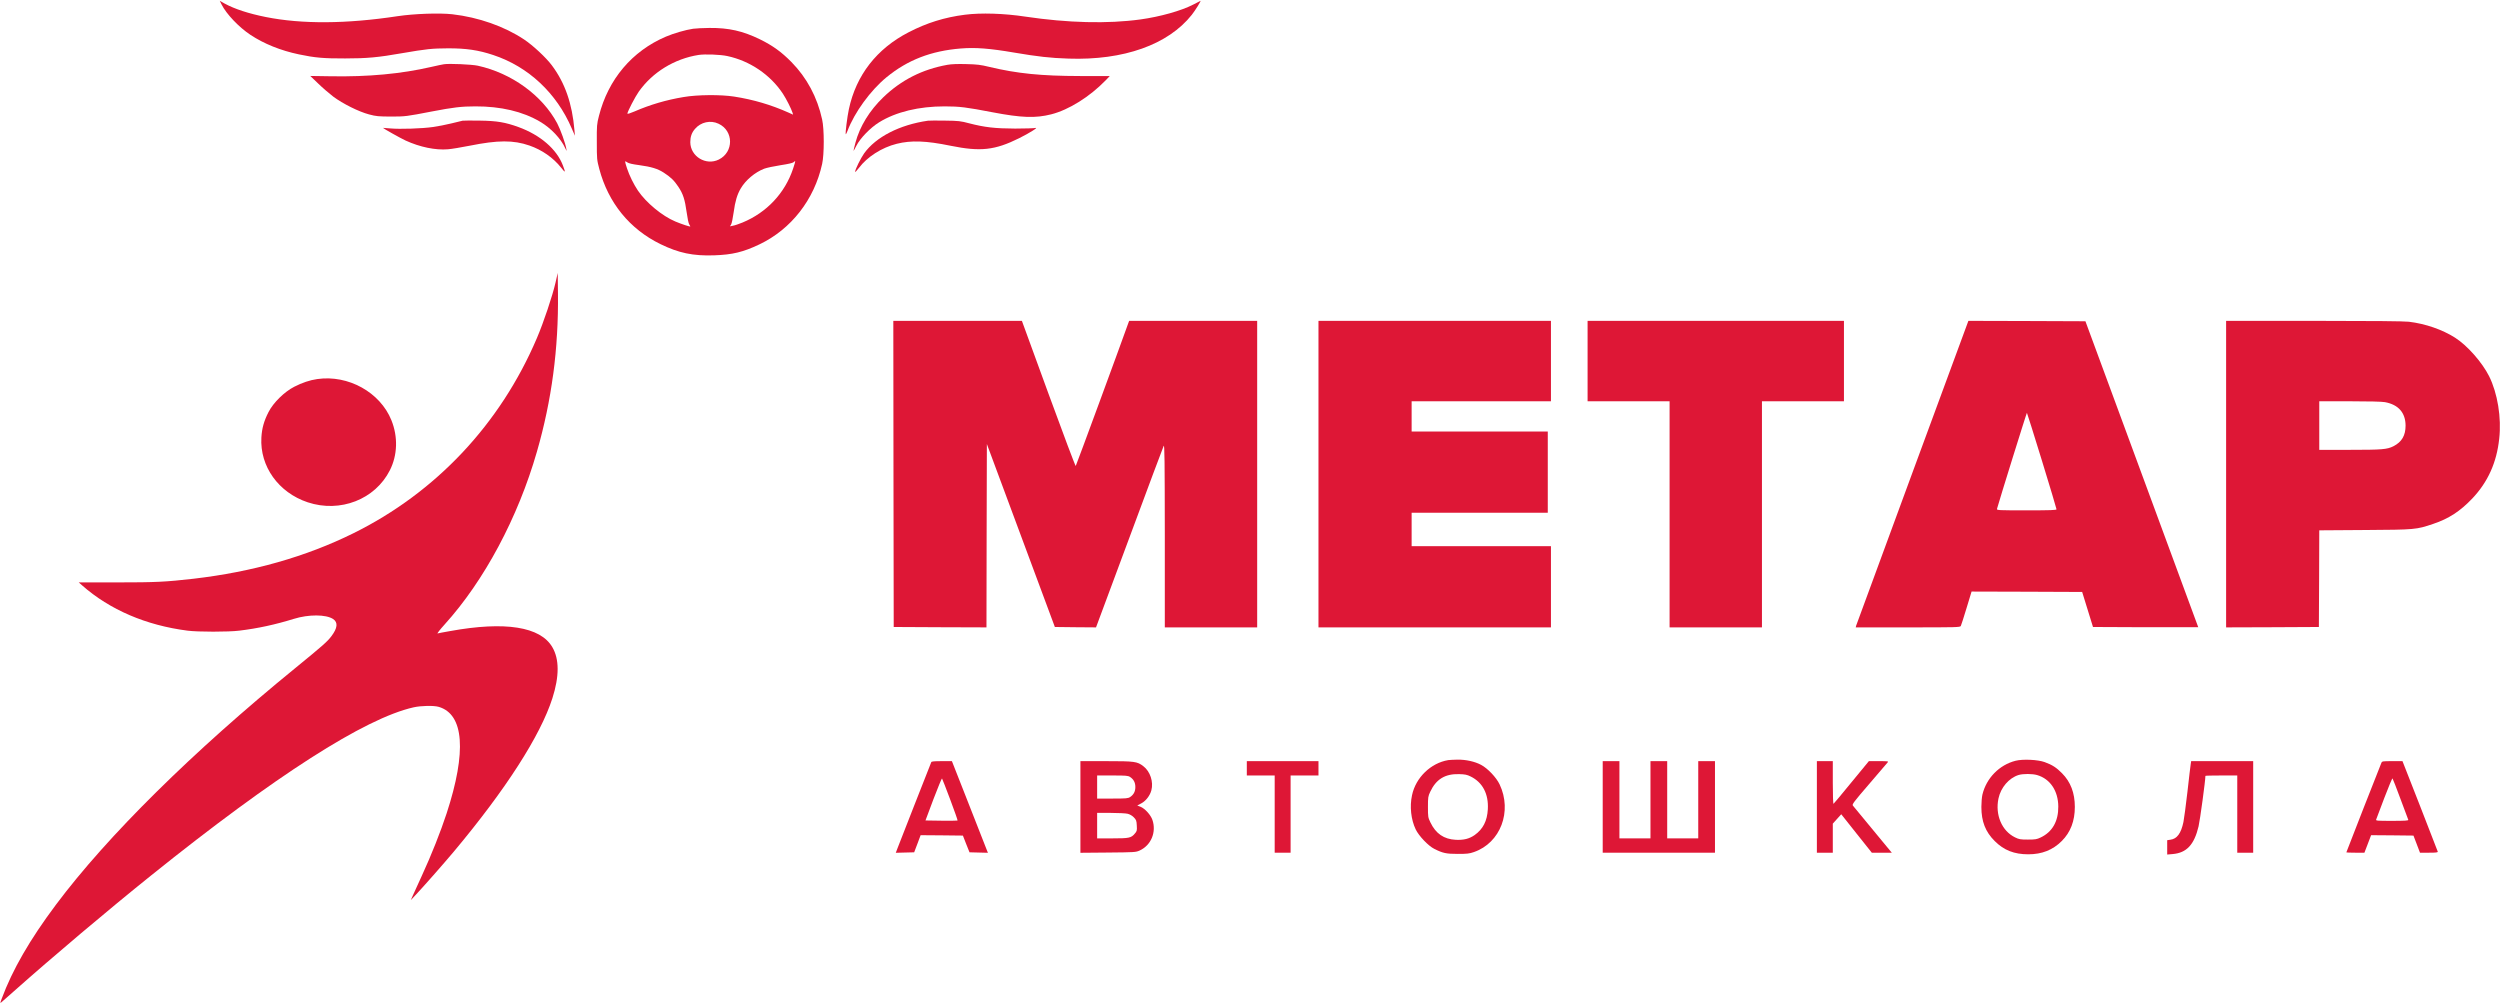 <?xml version="1.0" encoding="UTF-8"?> <svg xmlns="http://www.w3.org/2000/svg" width="2000" height="804" viewBox="0 0 2000 804" fill="none"><path d="M177.326 3.697C181.147 11.277 191.147 21.786 200.383 27.901C211.147 35.035 224.587 40.449 239.173 43.506C251.848 46.181 259.045 46.818 276.115 46.754C293.504 46.754 302.548 45.926 321.657 42.551C341.211 39.175 345.67 38.729 358.281 38.665C372.803 38.602 382.74 40.066 394.587 44.016C422.676 53.315 445.287 74.461 457.389 102.742L459.937 108.602L459.555 104.143C457.771 82.869 451.975 66.245 441.402 52.168C436.752 45.99 426.434 36.372 419.3 31.595C403.504 21.086 382.867 13.825 361.848 11.404C351.593 10.258 331.338 10.958 318.154 12.933C277.134 19.175 241.466 19.366 212.74 13.633C198.982 10.895 187.708 7.2 179.746 2.869L175.797 0.64L177.326 3.697Z" fill="#DE1736"></path><path d="M954.779 3.568C945.161 8.599 928.027 13.377 912.422 15.542C886.18 19.173 854.205 18.345 820.384 13.313C803.25 10.701 784.779 10.128 771.912 11.784C755.798 13.822 741.403 18.281 726.817 25.861C701.403 38.982 684.906 60.128 679.11 87.326C677.772 93.504 676.116 106.88 676.626 107.389C676.753 107.517 677.39 106.306 678.027 104.65C683.568 89.937 696.435 72.294 709.237 61.784C726.116 47.962 744.906 40.701 768.6 38.791C780.384 37.835 791.785 38.727 811.148 42.039C830.256 45.287 840.384 46.434 854.779 46.88C898.855 48.408 934.524 35.733 953.441 11.848C956.052 8.599 961.084 0.447 960.384 0.701C960.32 0.765 957.772 2.039 954.779 3.568Z" fill="#DE1736"></path><path d="M554.527 22.993C548.476 23.885 539.049 26.623 532.743 29.299C505.673 40.827 486.565 63.439 479.176 92.674C477.456 99.299 477.393 100.381 477.456 113.694C477.456 127.324 477.52 127.897 479.431 135.158C486.628 162.229 503.699 183.248 528.348 195.286C542.998 202.42 554.399 204.84 571.342 204.267C585.928 203.757 594.463 201.719 607.456 195.541C632.934 183.439 651.469 159.681 657.711 131.146C659.431 123.502 659.431 103.248 657.711 95.604C653.826 77.77 645.482 62.165 633.125 49.617C625.163 41.528 618.093 36.432 607.966 31.464C594.208 24.776 583.062 22.229 567.52 22.356C562.425 22.42 556.628 22.674 554.527 22.993ZM581.851 44.84C599.941 48.725 616.246 59.745 626.31 74.967C629.113 79.235 632.998 86.942 634.081 90.318L634.463 91.719L630.769 90.063C616.947 83.885 602.807 79.681 587.265 77.26C576.501 75.604 557.839 75.732 546.82 77.643C532.998 79.936 520.068 83.757 507.584 89.171C504.208 90.636 501.915 91.337 501.915 90.891C501.915 89.362 508.221 77.26 511.023 73.311C522.042 57.77 539.495 47.006 558.921 43.948C563.953 43.184 576.31 43.63 581.851 44.84ZM574.845 98.98C587.011 104.649 587.138 121.655 575.036 127.643C564.781 132.738 552.297 125.158 552.234 113.757C552.234 109.362 553.38 106.114 555.992 103.12C560.641 97.643 568.412 95.923 574.845 98.98ZM511.342 132.101C521.087 133.439 526.119 134.967 530.96 138.088C536.628 141.783 539.176 144.203 542.679 149.426C546.501 155.158 547.902 159.553 549.367 170.063C549.941 174.458 550.832 178.662 551.342 179.426C551.851 180.19 552.234 180.955 552.234 181.146C552.234 181.592 545.227 179.299 540.259 177.197C529.749 172.802 517.011 162.229 510.386 152.547C506.883 147.324 503.507 140.445 501.597 134.649C499.622 128.534 499.622 128.343 501.788 129.872C502.934 130.7 505.992 131.401 511.342 132.101ZM634.463 134.967C627.902 154.585 613.38 169.999 594.017 178.025C591.151 179.171 587.775 180.381 586.374 180.573L583.953 181.082L584.909 179.553C585.418 178.725 586.31 174.267 586.947 169.744C588.093 161.082 589.749 155.604 592.552 150.827C596.501 144.076 603.953 137.834 611.342 134.967C613.316 134.203 619.24 132.993 624.399 132.165C630.705 131.209 634.208 130.381 634.909 129.744C635.482 129.171 636.055 128.789 636.183 128.916C636.31 129.044 635.546 131.783 634.463 134.967Z" fill="#DE1736"></path><path d="M355.098 51.402C354.079 51.529 349.556 52.485 345.161 53.504C320.767 59.109 294.716 61.529 264.716 61.02L248.219 60.765L254.524 66.816C257.964 70.192 263.442 74.842 266.563 77.262C274.142 82.931 287.009 89.364 295.225 91.529C300.958 93.058 302.741 93.186 312.741 93.249C324.27 93.249 325.098 93.122 345.544 89.173C362.423 85.924 369.174 85.096 380.257 85.096C400.575 85.033 418.219 89.173 432.104 97.389C440.703 102.421 448.792 110.956 452.168 118.536C453.442 121.275 453.442 121.275 453.06 119.109C452.423 114.842 448.346 103.504 445.735 98.6C433.824 76.307 409.238 58.472 382.168 52.549C377.454 51.529 359.174 50.702 355.098 51.402Z" fill="#DE1736"></path><path d="M757.964 51.847C737.837 55.478 721.085 63.949 706.626 77.835C695.607 88.472 687.9 101.019 684.397 114.013C683.505 117.325 682.805 120.319 682.805 120.637C682.805 120.956 683.887 119.045 685.161 116.497C688.155 110.573 696.308 102.166 703.314 97.835C716.817 89.491 735.098 85.096 755.735 85.096C767.582 85.096 773.187 85.796 793.951 89.809C817.327 94.268 828.346 94.65 840.958 91.465C855.034 87.898 871.722 77.452 884.524 64.268L887.837 60.828H864.142C832.741 60.764 813.824 58.854 791.403 53.503C784.333 51.784 781.594 51.465 772.932 51.274C766.18 51.083 761.149 51.274 757.964 51.847Z" fill="#DE1736"></path><path d="M370.065 96.561C369.174 96.752 365.034 97.772 360.83 98.791C356.626 99.81 350.193 101.084 346.498 101.593C337.836 102.867 319.811 103.44 312.295 102.74C309.046 102.421 306.371 102.23 306.371 102.294C306.371 102.676 320.575 110.638 324.46 112.421C335.989 117.708 348.473 120.256 358.282 119.428C361.084 119.237 368.983 117.899 375.798 116.561C398.346 112.039 410.702 111.975 423.569 116.434C433.632 119.937 442.486 126.115 448.855 134.077C452.422 138.6 452.613 138.408 450.32 132.358C445.416 119.364 432.231 107.963 414.651 101.593C404.206 97.835 397.518 96.689 384.078 96.498C377.263 96.37 370.957 96.434 370.065 96.561Z" fill="#DE1736"></path><path d="M742.358 96.562C719.747 99.811 700.702 109.556 691.276 122.74C688.537 126.626 684.078 135.67 684.078 137.454C684.078 137.963 685.416 136.562 687.072 134.396C693.76 125.479 705.416 118.027 717.39 115.033C728.919 112.167 740.766 112.549 760.575 116.626C784.397 121.467 795.925 120.193 815.288 110.575C823.378 106.562 831.212 101.658 828.346 102.358C827.327 102.613 820.002 102.868 812.104 102.868C795.989 102.804 787.772 101.849 775.416 98.664C768.473 96.817 766.881 96.626 756.053 96.498C749.556 96.371 743.441 96.435 742.358 96.562Z" fill="#DE1736"></path><path d="M444.397 226.179C441.976 236.752 434.906 257.835 429.556 270.383C400.32 339.109 348.792 393.949 282.677 426.625C244.715 445.414 201.913 457.516 154.779 462.994C132.486 465.542 124.588 465.924 93.441 465.924H62.995L65.734 468.344C87.9 487.835 116.817 500.255 150.002 504.523C158.091 505.605 182.995 505.605 191.403 504.523C206.244 502.739 220.257 499.682 235.034 495.096C246.945 491.402 260.766 491.465 266.499 495.223C270.511 497.898 270.066 502.421 265.161 508.918C261.913 513.249 258.473 516.306 236.626 534.14C153.823 601.656 86.053 668.599 44.715 723.822C23.887 751.656 9.874 775.924 1.339 799.045C0.066 802.421 0.002 802.739 1.085 801.848C1.722 801.338 6.116 797.453 10.83 793.249C42.613 765.032 86.435 728.026 121.021 700.255C220.384 620.446 291.913 574.65 330.894 565.86C336.945 564.523 346.945 564.332 350.957 565.478C371.212 571.402 373.441 601.274 357.327 650.637C352.486 665.414 345.097 684.077 337.454 700.637C334.333 707.453 331.085 714.65 330.193 716.561L328.664 720.064L332.55 715.924C338.792 709.3 354.397 691.593 363.123 681.211C404.652 631.593 432.359 588.472 441.913 558.599C447.518 541.019 447.518 527.325 441.849 517.707C432.295 501.338 404.078 496.879 360.193 504.841C355.288 505.669 350.766 506.561 350.066 506.752C349.429 507.007 351.913 503.758 355.607 499.682C387.39 464.586 414.397 414.077 429.556 361.274C441.403 320.191 446.881 278.726 446.371 234.777L446.18 218.344L444.397 226.179Z" fill="#DE1736"></path><path d="M714.78 379.108L714.971 501.592L752.041 501.783L789.175 501.91L789.302 428.598L789.493 355.222L816.691 428.407L843.888 501.592L860.321 501.783L876.818 501.91L903.506 430.127C918.156 390.573 930.512 357.579 930.958 356.687C931.659 355.35 931.786 367.706 931.85 428.471V501.91H968.793H1005.74V379.299V256.687H954.525H903.315L902.678 258.407C896.372 276.178 860.958 372.42 860.576 372.802C860.321 373.057 850.512 347.069 838.792 314.967L817.519 256.687H766.054H714.652L714.78 379.108Z" fill="#DE1736"></path><path d="M1054.78 379.299V501.91H1147.77H1240.76V469.426V436.942H1185.03H1129.3V423.566V410.19H1183.76H1238.22V377.706V345.222H1183.76H1129.3V333.12V321.018H1185.03H1240.76V288.853V256.687H1147.77H1054.78V379.299Z" fill="#DE1736"></path><path d="M1270.07 288.853V321.018H1302.87H1335.67V411.464V501.91H1372.61H1409.56V411.464V321.018H1442.36H1475.16V288.853V256.687H1372.61H1270.07V288.853Z" fill="#DE1736"></path><path d="M1530 377.961C1505.41 444.649 1485.1 499.872 1484.9 500.573L1484.59 501.91H1526.31C1565.48 501.91 1568.15 501.846 1568.66 500.764C1568.98 500.19 1571.02 493.757 1573.25 486.432L1577.26 473.248L1621.53 473.375L1665.73 473.566L1670.06 487.579L1674.39 501.592L1716.5 501.783C1739.62 501.846 1758.6 501.846 1758.6 501.783C1758.6 501.655 1738.28 446.56 1713.44 379.299L1668.34 257.006L1621.53 256.815L1574.71 256.687L1530 377.961ZM1633.57 368.598C1640 389.49 1645.22 407.006 1645.22 407.452C1645.22 408.088 1640.57 408.28 1621.27 408.28C1598.73 408.28 1597.32 408.216 1597.58 407.133C1599.43 400.318 1621.34 329.999 1621.53 330.254C1621.72 330.445 1627.13 347.706 1633.57 368.598Z" fill="#DE1736"></path><path d="M1780.89 379.299V501.91L1818.03 501.783L1855.1 501.592L1855.29 462.929L1855.42 424.267L1891.91 424.012C1932.3 423.757 1933 423.694 1946.56 419.108C1958.98 414.967 1968.16 408.98 1977.84 398.789C1990.32 385.604 1997.33 370.063 1999.37 351.018C2001.28 334.139 1998.03 314.522 1991.28 300.955C1985.67 289.808 1973.82 276.369 1964.02 270.127C1953.89 263.694 1940.38 258.98 1927.07 257.388C1923.25 256.942 1898.09 256.687 1851.15 256.687H1780.89V379.299ZM1907.96 321.719C1918.73 323.694 1924.4 330.19 1924.46 340.445C1924.46 348.407 1921.47 353.566 1914.72 357.006C1909.62 359.553 1905.67 359.872 1879.81 359.872H1855.42V340.445V321.018H1879.81C1894.72 321.018 1905.67 321.273 1907.96 321.719Z" fill="#DE1736"></path><path d="M253.823 303.249C247.9 304.077 241.658 306.179 235.352 309.428C227.518 313.441 218.664 322.103 214.842 329.619C211.148 336.816 209.556 342.549 209.11 350.001C207.772 373.058 222.804 394.078 246.18 401.848C272.167 410.447 300.129 399.555 311.912 376.179C318.027 364.077 318.473 349.428 313.123 336.179C304.078 313.823 278.6 299.683 253.823 303.249Z" fill="#DE1736"></path><path d="M1158.6 608.089C1144.65 610.382 1132.55 622.102 1129.62 636.178C1127.65 645.223 1128.79 655.605 1132.55 663.503C1135.04 668.726 1142.68 676.752 1147.46 679.108C1154.27 682.548 1157.07 683.121 1166.25 683.121C1173.57 683.121 1175.48 682.93 1179.11 681.656C1200.39 674.331 1209.94 649.108 1199.69 627.516C1197.07 621.975 1190.19 614.713 1184.91 611.911C1179.81 609.172 1172.68 607.643 1165.99 607.707C1162.81 607.771 1159.49 607.962 1158.6 608.089ZM1176.56 621.21C1186.12 625.924 1190.96 635.159 1190.26 647.452C1189.75 656.752 1186.44 663.248 1179.75 668.026C1175.48 671.019 1170.96 672.166 1164.59 671.847C1155.1 671.338 1148.67 666.943 1144.34 657.962C1142.42 653.949 1142.36 653.503 1142.36 645.541C1142.36 637.834 1142.49 637.006 1144.14 633.503C1148.86 623.376 1156.05 618.981 1167.26 619.299C1171.98 619.427 1173.63 619.745 1176.56 621.21Z" fill="#DE1736"></path><path d="M1612.49 608.601C1599.43 611.913 1589.11 622.486 1585.93 635.671C1585.48 637.582 1585.1 642.04 1585.1 645.543C1585.1 657.199 1588.35 665.48 1595.8 672.868C1603.12 680.193 1611.34 683.441 1622.61 683.441C1633.57 683.441 1642.23 680.002 1649.43 672.804C1656.44 665.798 1659.87 656.817 1659.87 645.543C1659.87 634.333 1656.5 625.543 1649.62 618.601C1645.16 614.078 1641.85 611.913 1635.73 609.683C1630.32 607.709 1618.35 607.136 1612.49 608.601ZM1629.75 620.066C1640.13 623.123 1646.56 632.677 1646.63 645.225C1646.75 657.008 1641.85 665.607 1632.49 670.002C1629.43 671.467 1628.15 671.658 1622.3 671.658C1616.24 671.658 1615.23 671.467 1611.98 669.875C1601.47 664.715 1595.99 651.849 1598.79 638.728C1600.64 630.002 1607.14 622.422 1614.84 620.002C1618.47 618.919 1625.86 618.919 1629.75 620.066Z" fill="#DE1736"></path><path d="M745.033 609.683C743.95 612.422 719.364 674.906 718.154 678.218L716.625 682.23L723.95 682.039L731.338 681.848L733.95 674.969L736.498 668.154L753.44 668.281L770.319 668.473L772.931 675.16L775.606 681.848L782.931 682.039L790.319 682.23L786.243 671.848C784.014 666.116 777.517 649.619 771.848 635.16L761.529 608.918H753.44C747.58 608.918 745.287 609.109 745.033 609.683ZM760.192 639.683C763.568 648.727 766.243 656.243 766.052 656.434C765.924 656.562 760.064 656.625 753.058 656.562L740.383 656.371L746.752 639.364C750.319 630.001 753.377 622.549 753.631 622.804C753.822 623.058 756.816 630.638 760.192 639.683Z" fill="#DE1736"></path><path d="M864.332 645.543V682.23L886.498 682.039C908.026 681.848 908.663 681.785 911.784 680.383C920.893 676.18 925.287 665.67 921.912 655.861C920.574 651.976 916.052 646.944 912.549 645.479L909.81 644.396L913.058 642.676C916.625 640.829 919.937 636.562 921.084 632.294C922.931 625.479 920.128 617.135 914.714 612.995C909.746 609.173 907.835 608.918 884.905 608.918H864.332V645.543ZM904.077 621.594C906.943 623.504 908.281 626.052 908.281 629.619C908.281 633.186 906.943 635.734 904.077 637.644C902.421 638.727 900.893 638.855 890.001 638.855H877.708V629.619V620.383H890.001C900.893 620.383 902.421 620.511 904.077 621.594ZM902.166 651.02C903.886 651.466 905.797 652.549 907.071 653.887C908.982 655.861 909.236 656.498 909.428 660.383C909.682 664.396 909.555 664.906 907.899 666.816C904.969 670.383 903.313 670.702 889.81 670.702H877.708V660.511V650.32H888.6C894.523 650.32 900.701 650.638 902.166 651.02Z" fill="#DE1736"></path><path d="M997.453 614.648V620.381H1008.6H1019.75V651.272V682.164H1026.12H1032.48V651.272V620.381H1043.63H1054.78V614.648V608.916H1026.12H997.453V614.648Z" fill="#DE1736"></path><path d="M1282.17 645.54V682.164H1327.07H1371.98V645.54V608.916H1365.29H1358.6V639.807V670.699H1346.18H1333.76V639.807V608.916H1327.07H1320.38V639.807V670.699H1307.96H1295.54V639.807V608.916H1288.86H1282.17V645.54Z" fill="#DE1736"></path><path d="M1453.5 645.54V682.164H1459.87H1466.24V670.508V658.916L1469.62 655.158L1472.99 651.4L1485.22 666.814L1497.45 682.164H1505.41H1513.44L1509.05 676.877C1502.48 668.979 1483.25 645.667 1482.29 644.457C1481.53 643.502 1482.99 641.527 1495.29 627.26C1502.87 618.406 1509.55 610.635 1510.06 609.998C1510.96 608.979 1510.57 608.916 1503.06 608.916H1495.1L1481.21 625.795C1473.63 635.094 1467.13 642.865 1466.82 643.056C1466.5 643.247 1466.24 636.177 1466.24 626.177V608.916H1459.87H1453.5V645.54Z" fill="#DE1736"></path><path d="M1752.62 610.954C1752.42 612.1 1751.21 622.037 1750 633.056C1748.73 644.075 1747.26 655.158 1746.76 657.578C1744.84 666.75 1741.6 671.081 1736.31 671.782L1733.76 672.164V677.896V683.629L1738.16 683.247C1749.3 682.291 1755.35 675.795 1758.86 661.081C1760 656.24 1764.33 624.393 1764.33 620.699C1764.33 620.508 1770.07 620.38 1777.07 620.38H1789.81V651.272V682.164H1796.18H1802.55V645.54V608.916H1777.71H1752.93L1752.62 610.954Z" fill="#DE1736"></path><path d="M1905.1 610.317C1903.95 612.992 1877.07 681.591 1877.07 681.909C1877.07 682.037 1880.32 682.164 1884.27 682.164H1891.53L1894.21 675.158L1896.88 668.151L1913.83 668.279L1930.77 668.47L1933.38 675.285L1935.99 682.164H1943.19C1948.99 682.164 1950.39 681.973 1950.2 681.272C1950.07 680.826 1943.7 664.33 1935.99 644.648L1921.98 608.916H1913.83C1905.99 608.916 1905.67 608.979 1905.1 610.317ZM1920.39 639.17C1923.63 647.897 1926.44 655.476 1926.63 655.858C1926.82 656.495 1924.02 656.686 1913.7 656.686C1901.41 656.686 1900.51 656.623 1900.96 655.54C1901.21 654.967 1904.14 647.196 1907.46 638.342C1910.83 629.489 1913.76 622.483 1914.02 622.737C1914.27 622.992 1917.14 630.381 1920.39 639.17Z" fill="#DE1736"></path></svg> 